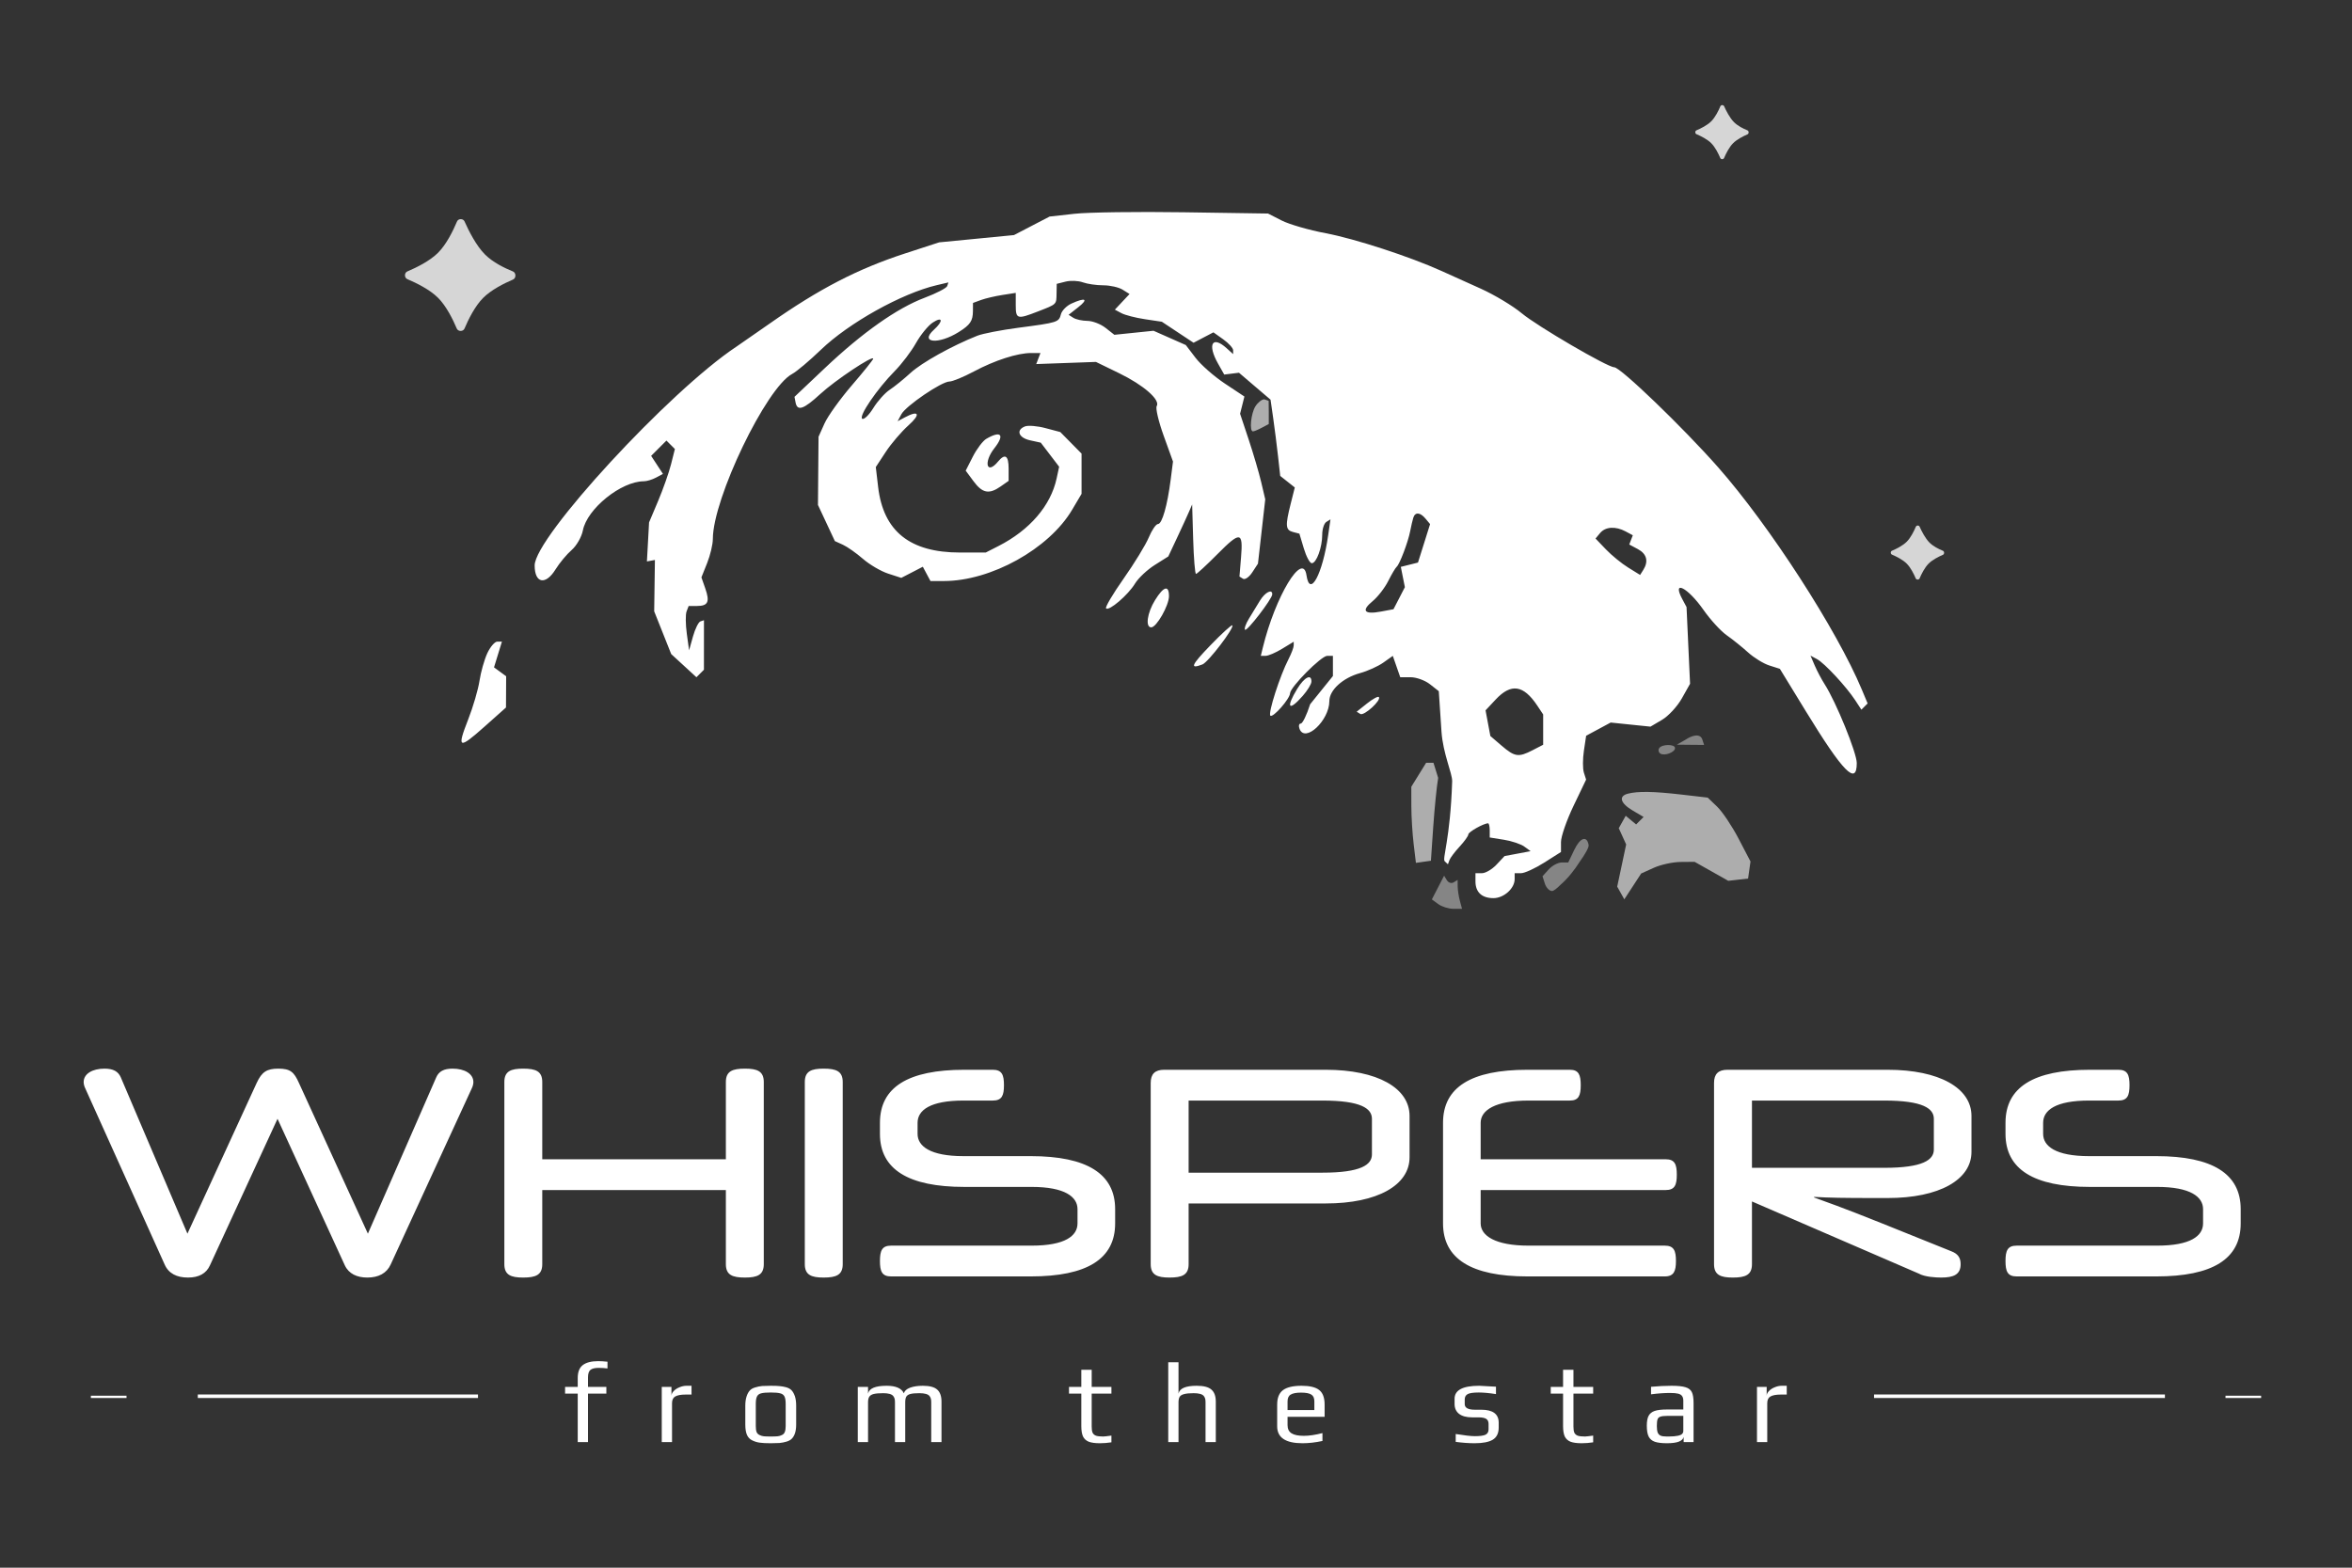 <svg width="240" height="160" viewBox="0 0 240 160" fill="none" xmlns="http://www.w3.org/2000/svg">
<rect x="0" y="0" width="240" height="160" fill="#333333" stroke="none"/>
<g clip-path="url(#clip0_5502_28969)">
<g clip-path="url(#clip1_5502_28969)">
<path d="M28.319 114.186L21.424 129.138C21.046 129.982 20.29 130.389 19.184 130.389C18.049 130.389 17.206 129.982 16.799 129.051L8.711 111.102C8.595 110.869 8.537 110.636 8.537 110.433C8.537 109.589 9.439 109.066 10.66 109.066C11.562 109.066 12.057 109.356 12.319 109.938L19.126 125.909L26.195 110.52C26.719 109.386 27.242 109.066 28.406 109.066C29.628 109.066 30.006 109.415 30.5 110.52L37.54 125.909L44.522 109.938C44.784 109.356 45.279 109.066 46.18 109.066C47.402 109.066 48.304 109.589 48.304 110.433C48.304 110.636 48.246 110.869 48.13 111.102L39.868 129.051C39.46 129.953 38.617 130.389 37.482 130.389C36.435 130.389 35.591 130.011 35.184 129.138L28.319 114.186ZM55.333 110.433V118.316H74.068V110.433C74.068 109.327 74.737 109.066 76.017 109.066C77.268 109.066 77.937 109.327 77.937 110.433V129.022C77.937 130.127 77.268 130.389 76.017 130.389C74.737 130.389 74.068 130.127 74.068 129.022V121.458H55.333V129.022C55.333 130.127 54.664 130.389 53.384 130.389C52.133 130.389 51.464 130.127 51.464 129.022V110.433C51.464 109.327 52.133 109.066 53.384 109.066C54.664 109.066 55.333 109.327 55.333 110.433ZM85.992 110.433V129.022C85.992 130.127 85.323 130.389 84.043 130.389C82.792 130.389 82.123 130.127 82.123 129.022V110.433C82.123 109.327 82.792 109.066 84.043 109.066C85.323 109.066 85.992 109.327 85.992 110.433ZM105.267 121.138H98.401C92.67 121.138 89.79 119.335 89.79 115.727V114.593C89.79 110.956 92.67 109.182 98.401 109.182H101.31C102.241 109.182 102.445 109.706 102.445 110.753C102.445 111.8 102.241 112.324 101.31 112.324H98.314C94.91 112.324 93.63 113.313 93.63 114.593V115.727C93.63 116.978 94.91 117.996 98.314 117.996H105.179C110.91 117.996 113.79 119.8 113.79 123.407V124.862C113.79 128.498 110.91 130.273 105.179 130.273H90.925C89.994 130.273 89.79 129.749 89.79 128.702C89.79 127.655 89.994 127.131 90.925 127.131H105.267C108.67 127.131 109.95 126.142 109.95 124.862V123.407C109.95 122.156 108.67 121.138 105.267 121.138ZM117.419 110.52C117.419 109.618 117.855 109.182 118.786 109.182H135.28C140.546 109.182 143.833 111.044 143.833 113.895V118.113C143.833 120.964 140.546 122.826 135.28 122.826H121.288V129.022C121.288 130.127 120.619 130.389 119.339 130.389C118.088 130.389 117.419 130.127 117.419 129.022V110.52ZM134.931 112.324H121.288V119.684H134.931C138.888 119.684 139.993 118.869 139.993 117.822V114.186C139.993 113.138 138.888 112.324 134.931 112.324ZM169.968 121.458H151.088V124.862C151.088 126.113 152.571 127.131 155.975 127.131H169.88C170.811 127.131 171.015 127.655 171.015 128.702C171.015 129.72 170.811 130.273 169.88 130.273H155.859C150.128 130.273 147.248 128.469 147.248 124.862V114.593C147.248 110.956 150.128 109.182 155.859 109.182H160.193C161.095 109.182 161.299 109.706 161.299 110.753C161.299 111.8 161.095 112.324 160.193 112.324H155.975C152.571 112.324 151.088 113.313 151.088 114.593V118.316H169.968C170.899 118.316 171.102 118.84 171.102 119.887C171.102 120.935 170.899 121.458 169.968 121.458ZM174.902 110.52C174.902 109.618 175.338 109.182 176.269 109.182H192.618C197.883 109.182 201.171 111.044 201.171 113.895V117.56C201.171 120.411 197.883 122.273 192.618 122.273H191.454C188.022 122.273 186.625 122.244 185.112 122.156V122.215C186.363 122.68 187.702 123.116 192.123 124.891L199.134 127.713C199.803 127.975 200.065 128.382 200.065 129.022C200.065 130.069 199.367 130.389 198.087 130.389C197.534 130.389 196.4 130.331 195.789 129.982L178.771 122.622V129.022C178.771 130.127 178.102 130.389 176.822 130.389C175.571 130.389 174.902 130.127 174.902 129.022V110.52ZM192.269 112.324H178.771V119.189H192.269C196.225 119.189 197.331 118.375 197.331 117.327V114.186C197.331 113.138 196.225 112.324 192.269 112.324ZM220.119 121.138H213.254C207.523 121.138 204.643 119.335 204.643 115.727V114.593C204.643 110.956 207.523 109.182 213.254 109.182H216.163C217.094 109.182 217.297 109.706 217.297 110.753C217.297 111.8 217.094 112.324 216.163 112.324H213.166C209.763 112.324 208.483 113.313 208.483 114.593V115.727C208.483 116.978 209.763 117.996 213.166 117.996H220.032C225.763 117.996 228.643 119.8 228.643 123.407V124.862C228.643 128.498 225.763 130.273 220.032 130.273H205.777C204.846 130.273 204.643 129.749 204.643 128.702C204.643 127.655 204.846 127.131 205.777 127.131H220.119C223.523 127.131 224.803 126.142 224.803 124.862V123.407C224.803 122.156 223.523 121.138 220.119 121.138Z" fill="white"/>
<line x1="9.273" y1="142.565" x2="12.91" y2="142.565" stroke="white" stroke-width="0.235"/>
<line x1="20.184" y1="142.502" x2="48.775" y2="142.502" stroke="white" stroke-width="0.36"/>
<path d="M58.952 142.236H57.661V141.55H58.952V140.642C58.952 140.029 59.123 139.591 59.464 139.327C59.813 139.056 60.341 138.92 61.047 138.92C61.311 138.92 61.625 138.94 61.989 138.978V139.665C61.695 139.626 61.392 139.607 61.082 139.607C60.694 139.607 60.415 139.676 60.244 139.816C60.081 139.956 60 140.208 60 140.572V141.55H61.873V142.236H60V147.182H58.952V142.236ZM67.527 141.55H68.516V142.469C68.516 142.291 68.594 142.124 68.749 141.969C68.904 141.806 69.102 141.678 69.342 141.585C69.583 141.484 69.819 141.434 70.052 141.434H70.564V142.33H69.982C69.486 142.33 69.125 142.396 68.9 142.527C68.683 142.652 68.574 142.88 68.574 143.214V147.182H67.527V141.55ZM78.647 147.298C78.15 147.298 77.778 147.279 77.529 147.24C77.281 147.209 77.033 147.135 76.785 147.019C76.529 146.903 76.343 146.716 76.226 146.46C76.11 146.197 76.052 145.844 76.052 145.402V143.447C76.052 143.098 76.094 142.791 76.18 142.527C76.265 142.264 76.377 142.058 76.517 141.911C76.633 141.779 76.808 141.678 77.041 141.608C77.281 141.531 77.525 141.48 77.774 141.457C78.053 141.441 78.344 141.434 78.647 141.434C79.05 141.434 79.352 141.445 79.554 141.468C79.764 141.484 79.985 141.523 80.217 141.585C80.458 141.655 80.644 141.759 80.776 141.899C80.908 142.039 81.02 142.24 81.113 142.504C81.199 142.776 81.241 143.09 81.241 143.447V145.402C81.241 146.061 81.09 146.542 80.788 146.844C80.663 146.969 80.485 147.066 80.252 147.135C80.02 147.205 79.779 147.252 79.531 147.275C79.236 147.291 78.941 147.298 78.647 147.298ZM78.647 146.612C78.972 146.612 79.209 146.604 79.356 146.588C79.504 146.573 79.647 146.53 79.787 146.46C79.927 146.398 80.023 146.298 80.078 146.158C80.14 146.011 80.171 145.809 80.171 145.553V143.272C80.171 142.923 80.128 142.671 80.043 142.516C79.957 142.353 79.81 142.248 79.601 142.202C79.399 142.147 79.081 142.12 78.647 142.12C78.212 142.12 77.89 142.147 77.681 142.202C77.479 142.248 77.335 142.353 77.25 142.516C77.165 142.671 77.122 142.923 77.122 143.272V145.553C77.122 145.809 77.149 146.011 77.204 146.158C77.266 146.298 77.367 146.398 77.506 146.46C77.646 146.53 77.789 146.573 77.937 146.588C78.084 146.604 78.321 146.612 78.647 146.612ZM87.529 141.55H88.576V142.236C88.685 141.701 89.317 141.434 90.473 141.434C91.412 141.434 91.998 141.69 92.23 142.202C92.3 141.953 92.51 141.763 92.859 141.631C93.216 141.5 93.65 141.434 94.162 141.434C94.86 141.434 95.353 141.565 95.64 141.829C95.927 142.085 96.07 142.492 96.07 143.051V147.182H95.023V143.121C95.023 142.973 95.011 142.853 94.988 142.76C94.965 142.667 94.918 142.574 94.849 142.481C94.693 142.287 94.348 142.19 93.813 142.19C93.402 142.19 93.095 142.217 92.894 142.271C92.692 142.326 92.552 142.419 92.475 142.551C92.405 142.683 92.37 142.873 92.37 143.121V147.182H91.323V143.121C91.323 142.973 91.311 142.853 91.288 142.76C91.264 142.667 91.218 142.574 91.148 142.481C90.993 142.287 90.652 142.19 90.124 142.19C89.698 142.19 89.376 142.217 89.158 142.271C88.941 142.326 88.79 142.419 88.704 142.551C88.619 142.675 88.576 142.865 88.576 143.121V147.182H87.529V141.55ZM112.235 147.298C111.754 147.298 111.377 147.248 111.106 147.147C110.834 147.038 110.637 146.86 110.512 146.612C110.396 146.356 110.338 145.999 110.338 145.541V142.236H109.081V141.55H110.338V139.804H111.397V141.55H113.41V142.236H111.397V145.599C111.397 145.879 111.428 146.088 111.49 146.228C111.56 146.367 111.676 146.468 111.839 146.53C112.01 146.585 112.254 146.612 112.572 146.612C112.673 146.612 112.952 146.581 113.41 146.519V147.205C113.014 147.267 112.622 147.298 112.235 147.298ZM119.209 139.036H120.256V142.236C120.365 141.701 120.981 141.434 122.106 141.434C122.828 141.434 123.332 141.565 123.619 141.829C123.914 142.085 124.061 142.492 124.061 143.051V147.182H123.014V143.121C123.014 142.973 123.002 142.853 122.979 142.76C122.956 142.667 122.909 142.574 122.839 142.481C122.684 142.287 122.339 142.19 121.804 142.19C121.377 142.19 121.051 142.221 120.826 142.283C120.609 142.337 120.458 142.43 120.372 142.562C120.295 142.694 120.256 142.88 120.256 143.121V147.182H119.209V139.036ZM132.908 147.298C131.185 147.298 130.324 146.724 130.324 145.576V143.354C130.324 142.671 130.518 142.182 130.906 141.887C131.302 141.585 131.938 141.434 132.815 141.434C133.645 141.434 134.242 141.577 134.607 141.864C134.979 142.151 135.165 142.648 135.165 143.354V144.599H131.383V145.448C131.383 145.836 131.519 146.115 131.791 146.286C132.062 146.457 132.481 146.542 133.047 146.542C133.583 146.542 134.215 146.449 134.944 146.263V147.066C134.23 147.221 133.551 147.298 132.908 147.298ZM134.118 143.912V143.028C134.118 142.686 134.013 142.454 133.804 142.33C133.602 142.198 133.253 142.132 132.756 142.132C132.275 142.132 131.926 142.198 131.709 142.33C131.492 142.454 131.383 142.686 131.383 143.028V143.912H134.118ZM150.474 147.298C149.877 147.298 149.233 147.252 148.542 147.159V146.356C149.45 146.503 150.102 146.577 150.497 146.577C150.994 146.577 151.351 146.53 151.568 146.437C151.785 146.336 151.894 146.154 151.894 145.89V145.32C151.894 145.08 151.812 144.909 151.649 144.808C151.486 144.707 151.223 144.657 150.858 144.657H150.218C149.636 144.657 149.19 144.537 148.88 144.296C148.577 144.056 148.426 143.718 148.426 143.284V142.76C148.426 141.876 149.264 141.434 150.94 141.434C151.064 141.434 151.634 141.465 152.65 141.527V142.283C151.96 142.174 151.374 142.12 150.893 142.12C150.342 142.12 149.966 142.174 149.764 142.283C149.563 142.392 149.462 142.574 149.462 142.83V143.307C149.462 143.687 149.807 143.877 150.497 143.877H151.149C152.336 143.877 152.929 144.319 152.929 145.204V145.692C152.929 146.274 152.728 146.689 152.324 146.938C151.921 147.178 151.304 147.298 150.474 147.298ZM161.394 147.298C160.913 147.298 160.536 147.248 160.265 147.147C159.993 147.038 159.796 146.86 159.671 146.612C159.555 146.356 159.497 145.999 159.497 145.541V142.236H158.24V141.55H159.497V139.804H160.556V141.55H162.569V142.236H160.556V145.599C160.556 145.879 160.587 146.088 160.649 146.228C160.719 146.367 160.835 146.468 160.998 146.53C161.169 146.585 161.413 146.612 161.731 146.612C161.832 146.612 162.111 146.581 162.569 146.519V147.205C162.173 147.267 161.782 147.298 161.394 147.298ZM170.102 147.298C169.566 147.298 169.151 147.248 168.857 147.147C168.57 147.046 168.36 146.868 168.228 146.612C168.104 146.356 168.042 145.987 168.042 145.506C168.042 145.08 168.1 144.75 168.217 144.517C168.341 144.277 168.546 144.106 168.833 144.005C169.128 143.904 169.543 143.854 170.078 143.854H171.766V142.958C171.766 142.748 171.723 142.589 171.638 142.481C171.56 142.364 171.424 142.283 171.23 142.236C171.044 142.19 170.769 142.167 170.404 142.167C169.822 142.167 169.179 142.213 168.473 142.306V141.538C169.241 141.468 169.935 141.434 170.555 141.434C171.207 141.434 171.688 141.484 171.998 141.585C172.309 141.678 172.522 141.845 172.638 142.085C172.755 142.326 172.813 142.698 172.813 143.202V147.182H171.801V146.647C171.715 147.081 171.149 147.298 170.102 147.298ZM170.276 146.612C170.656 146.612 170.978 146.585 171.242 146.53C171.591 146.46 171.766 146.298 171.766 146.042V144.506H170.148C169.815 144.506 169.574 144.533 169.427 144.587C169.279 144.634 169.182 144.727 169.136 144.866C169.089 145.006 169.066 145.231 169.066 145.541C169.066 145.82 169.093 146.038 169.147 146.193C169.202 146.34 169.299 146.449 169.438 146.519C169.578 146.581 169.787 146.612 170.067 146.612H170.276ZM179.284 141.55H180.273V142.469C180.273 142.291 180.35 142.124 180.506 141.969C180.661 141.806 180.859 141.678 181.099 141.585C181.34 141.484 181.576 141.434 181.809 141.434H182.321V142.33H181.739C181.243 142.33 180.882 142.396 180.657 142.527C180.44 142.652 180.331 142.88 180.331 143.214V147.182H179.284V141.55Z" fill="white"/>
<line x1="191.229" y1="142.502" x2="220.91" y2="142.502" stroke="white" stroke-width="0.36"/>
<line x1="227.092" y1="142.565" x2="230.728" y2="142.565" stroke="white" stroke-width="0.235"/>
<path d="M160.023 88.028L160.633 86.749C161.237 85.482 161.924 85.245 162.105 86.24C162.149 86.483 161.749 87.175 161.192 87.956C160.691 88.746 160.033 89.606 159.256 90.284C158.861 90.68 158.534 90.938 158.37 90.938C158.1 90.938 157.771 90.599 157.639 90.184L157.4 89.431L158.035 88.73C158.384 88.344 158.974 88.028 159.346 88.028H160.023Z" fill="white" fill-opacity="0.4"/>
<path fill-rule="evenodd" clip-rule="evenodd" d="M109.648 21.818L107.103 22.101L105.284 23.047L103.466 23.992L99.648 24.364L95.83 24.735L92.375 25.86C87.527 27.439 83.601 29.47 78.557 33.01C77.057 34.063 75.517 35.132 75.135 35.386C68.321 39.905 54.557 54.836 54.557 57.708C54.557 59.546 55.67 59.759 56.686 58.115C57.089 57.462 57.83 56.571 58.332 56.135C58.834 55.698 59.348 54.8 59.476 54.139C59.903 51.925 63.382 49.119 65.702 49.119C65.999 49.119 66.558 48.95 66.945 48.743L67.648 48.367L67.046 47.447L66.443 46.527L67.223 45.746L68.004 44.966L68.435 45.397L68.866 45.828L68.474 47.383C68.258 48.238 67.665 49.923 67.156 51.128L66.231 53.318L66.122 55.31L66.012 57.301L66.42 57.226L66.828 57.15L66.791 59.771L66.754 62.392L67.623 64.574L68.491 66.756L69.778 67.938L71.065 69.121L71.447 68.738L71.83 68.355L71.831 65.828L71.833 63.3L71.471 63.421C71.272 63.487 70.931 64.179 70.712 64.958L70.315 66.374L70.081 64.665C69.952 63.724 69.942 62.705 70.059 62.401L70.271 61.847H71.12C72.249 61.847 72.447 61.432 71.97 60.065L71.573 58.927L72.156 57.47C72.477 56.669 72.739 55.56 72.739 55.007C72.739 50.895 78.185 39.565 80.834 38.165C81.282 37.928 82.597 36.821 83.757 35.704C86.601 32.963 92.003 29.948 95.576 29.107L96.777 28.824L96.653 29.197C96.584 29.402 95.552 29.937 94.359 30.386C91.541 31.445 88.001 33.942 84.156 37.581L81.07 40.502L81.182 41.083C81.359 42 82.004 41.777 83.705 40.21C85.223 38.812 89.103 36.223 89.103 36.609C89.103 36.711 88.122 37.935 86.923 39.328C85.724 40.721 84.469 42.471 84.134 43.218L83.525 44.574L83.495 48.056L83.466 51.539L84.329 53.382L85.191 55.225L86.011 55.598C86.462 55.804 87.383 56.452 88.058 57.039C88.733 57.626 89.888 58.303 90.626 58.543L91.967 58.979L93.066 58.411L94.166 57.842L94.556 58.572L94.946 59.301H96.312C101.125 59.301 107.037 56.018 109.397 52.034L110.363 50.402V48.349V46.296L109.278 45.195L108.194 44.095L106.687 43.695C105.858 43.474 104.918 43.395 104.596 43.518C103.643 43.884 103.929 44.68 105.107 44.939L106.202 45.179L107.139 46.407L108.076 47.636L107.818 48.832C107.218 51.611 105.072 54.105 101.878 55.733L100.585 56.392H97.959C92.847 56.392 90.136 54.22 89.605 49.698L89.367 47.669L90.383 46.122C90.942 45.27 91.987 44.049 92.706 43.407C93.984 42.265 93.775 41.825 92.324 42.602L91.593 42.992L91.975 42.279C92.433 41.423 96.084 38.938 96.883 38.938C97.195 38.938 98.313 38.478 99.367 37.917C101.528 36.767 103.819 36.029 105.224 36.029H106.171L105.954 36.593L105.738 37.157L108.784 37.047L111.83 36.938L114.194 38.088C116.708 39.312 118.424 40.816 118.031 41.451C117.9 41.664 118.22 43.023 118.743 44.472L119.693 47.106L119.46 48.931C119.119 51.599 118.581 53.483 118.161 53.483C117.959 53.483 117.537 54.097 117.225 54.847C116.912 55.597 115.757 57.488 114.658 59.049C113.559 60.611 112.751 61.98 112.863 62.092C113.165 62.394 115.111 60.726 115.818 59.56C116.156 59.003 117.058 58.152 117.823 57.669L119.214 56.791L120.119 54.864C120.617 53.805 121.164 52.61 121.336 52.21L121.648 51.483L121.752 55.029C121.81 56.979 121.939 58.574 122.041 58.574C122.142 58.574 123.124 57.668 124.223 56.56C126.564 54.2 126.857 54.238 126.638 56.875L126.475 58.844L126.84 59.069C127.041 59.194 127.466 58.897 127.784 58.411L128.363 57.527L128.735 54.245L129.107 50.963L128.697 49.223C128.472 48.266 127.894 46.3 127.414 44.855L126.539 42.227L126.76 41.349L126.98 40.47L124.983 39.145C123.885 38.416 122.539 37.234 121.993 36.517L121 35.215L119.353 34.486L117.706 33.758L115.709 33.964L113.711 34.17L112.812 33.463C112.318 33.074 111.486 32.753 110.963 32.75C110.44 32.747 109.794 32.606 109.527 32.437L109.041 32.13L110.03 31.352C111.102 30.509 110.764 30.33 109.332 30.982C108.84 31.206 108.357 31.697 108.259 32.071C108.044 32.891 107.948 32.921 103.912 33.451C102.158 33.682 100.276 34.047 99.731 34.263C97.146 35.289 94.064 37.004 92.916 38.056C92.219 38.695 91.257 39.474 90.78 39.786C90.303 40.099 89.552 40.937 89.113 41.648C88.673 42.36 88.165 42.851 87.984 42.739C87.59 42.495 89.497 39.698 91.308 37.863C92.02 37.141 92.993 35.858 93.467 35.013C93.943 34.168 94.709 33.229 95.171 32.926C96.198 32.253 96.283 32.761 95.293 33.657C93.802 35.007 95.763 35.186 97.83 33.889C99.006 33.151 99.272 32.757 99.279 31.747L99.284 30.919L100.103 30.618C100.553 30.453 101.535 30.222 102.284 30.105L103.648 29.892V31.142C103.648 32.572 103.792 32.614 105.914 31.787C107.863 31.029 107.793 31.096 107.813 29.941L107.83 28.97L108.739 28.741C109.239 28.615 110.027 28.648 110.49 28.815C110.953 28.983 111.896 29.119 112.586 29.119C113.275 29.119 114.159 29.319 114.55 29.563L115.261 30.007L114.511 30.805L113.762 31.603L114.432 31.962C114.801 32.159 115.88 32.437 116.83 32.579L118.557 32.838L120.174 33.91L121.792 34.981L122.805 34.45L123.819 33.919L124.824 34.635C125.378 35.029 125.83 35.529 125.83 35.746V36.141L125.165 35.539C123.7 34.214 123.179 35.138 124.284 37.099L124.921 38.228L125.674 38.135L126.426 38.041L128.037 39.417L129.648 40.792L129.919 42.683C130.068 43.723 130.29 45.474 130.413 46.574L130.635 48.574L131.379 49.163L132.122 49.751L131.703 51.415C131.137 53.662 131.173 54.096 131.938 54.297L132.592 54.467L133.044 55.975C133.292 56.804 133.656 57.483 133.854 57.483C134.331 57.483 134.921 55.873 134.921 54.572C134.921 53.996 135.11 53.409 135.342 53.266L135.763 53.006L135.531 54.608C134.952 58.626 133.656 61.031 133.316 58.718C132.946 56.197 130.125 60.875 128.853 66.119L128.654 66.938L129.151 66.936C129.424 66.935 130.18 66.611 130.83 66.214L132.012 65.494V65.87C132.012 66.077 131.774 66.706 131.484 67.268C130.607 68.962 129.377 72.788 129.628 73.038C129.886 73.296 131.612 71.338 131.639 70.756C131.669 70.115 134.82 66.938 135.427 66.938H136.012V67.967V68.996L133.686 71.878C133.345 72.961 132.915 73.847 132.732 73.847C132.548 73.847 132.492 74.092 132.607 74.392C133.168 75.852 135.648 73.534 135.648 71.551C135.648 70.432 137.018 69.184 138.779 68.699C139.557 68.485 140.628 68.001 141.158 67.624L142.123 66.939L142.503 68.029L142.883 69.119H143.944C144.527 69.119 145.412 69.44 145.911 69.832L146.816 70.544L147.089 74.65C147.238 76.908 148.206 78.945 148.18 79.745C147.987 85.704 147.142 87.642 147.425 87.907L147.748 88.21L147.899 87.788C147.983 87.555 148.451 86.933 148.94 86.405C149.43 85.878 149.83 85.317 149.83 85.159C149.83 84.909 151.4 84.028 151.847 84.028C151.938 84.028 152.012 84.354 152.012 84.751V85.474L153.459 85.706C154.255 85.833 155.193 86.147 155.545 86.405L156.184 86.872L154.856 87.122L153.528 87.371L152.706 88.245C152.255 88.726 151.586 89.119 151.221 89.119H150.557V89.956C150.557 91.058 151.208 91.665 152.392 91.665C153.451 91.665 154.557 90.675 154.557 89.727V89.119H155.213C155.574 89.119 156.638 88.632 157.577 88.037L159.284 86.954V85.935C159.284 85.375 159.861 83.714 160.566 82.242L161.848 79.568L161.621 78.853C161.496 78.46 161.497 77.453 161.623 76.615L161.851 75.091L163.103 74.417L164.355 73.743L166.386 73.953L168.416 74.162L169.598 73.464C170.249 73.081 171.158 72.096 171.618 71.277L172.455 69.787L172.275 65.872L172.096 61.956L171.661 61.143C170.573 59.111 172.22 59.954 173.83 62.253C174.53 63.252 175.594 64.414 176.194 64.834C176.794 65.255 177.775 66.043 178.375 66.587C178.975 67.131 179.951 67.73 180.543 67.919L181.62 68.262L184.274 72.599C188.072 78.808 189.466 80.226 189.466 77.877C189.466 76.838 187.35 71.64 186.197 69.847C185.876 69.347 185.417 68.482 185.178 67.926L184.744 66.915L185.409 67.271C186.175 67.68 188.388 70.064 189.311 71.472L189.938 72.43L190.256 72.111L190.574 71.794L189.983 70.381C187.432 64.275 180.539 53.611 175.311 47.682C171.731 43.622 165.354 37.483 164.717 37.483C164.039 37.483 156.867 33.296 155.281 31.974C154.379 31.223 152.498 30.092 151.099 29.461C149.701 28.831 147.879 28.009 147.05 27.635C143.832 26.182 138.236 24.36 135.284 23.805C133.584 23.485 131.563 22.902 130.793 22.509L129.392 21.794L120.793 21.665C116.063 21.594 111.048 21.663 109.648 21.818ZM100.646 44.786C100.294 44.991 99.677 45.806 99.273 46.596L98.54 48.034L99.344 49.122C100.247 50.344 100.93 50.472 102.112 49.644L102.921 49.078V47.826C102.921 46.482 102.555 46.245 101.83 47.119C100.683 48.502 100.334 47.187 101.466 45.747C102.55 44.369 102.155 43.907 100.646 44.786ZM144.212 52.847C144.134 53.097 143.992 53.71 143.896 54.21C143.682 55.325 142.82 57.599 142.517 57.847C142.395 57.947 142.007 58.601 141.655 59.301C141.304 60.001 140.585 60.927 140.059 61.359C138.878 62.33 139.203 62.738 140.903 62.419L142.192 62.178L142.774 61.053L143.355 59.928L143.148 58.892L142.941 57.855L143.816 57.636L144.692 57.416L145.31 55.454L145.927 53.492L145.47 52.942C144.915 52.274 144.401 52.235 144.212 52.847ZM163.274 54.405L162.81 54.964L163.866 56.067C164.446 56.674 165.469 57.51 166.14 57.925L167.358 58.679L167.679 58.172C168.237 57.291 168.041 56.531 167.132 56.044L166.252 55.573L166.432 55.101L166.614 54.63L165.882 54.238C164.85 53.686 163.816 53.752 163.274 54.405ZM117.86 61.253C117.059 62.548 116.852 64.028 117.472 64.028C118.012 64.028 119.282 61.799 119.283 60.847C119.285 59.678 118.736 59.835 117.86 61.253ZM128.566 61.301C128.261 61.801 127.753 62.634 127.437 63.151C127.121 63.668 126.945 64.174 127.046 64.275C127.24 64.469 129.806 61.131 129.821 60.665C129.841 60.063 129.087 60.446 128.566 61.301ZM123.515 65.858C121.54 67.903 121.365 68.323 122.701 67.811C123.29 67.585 125.982 64.059 125.745 63.823C125.671 63.748 124.667 64.665 123.515 65.858ZM49.727 66.665C49.425 67.315 49.066 68.583 48.928 69.483C48.791 70.383 48.271 72.158 47.774 73.427C46.601 76.421 46.802 76.51 49.439 74.162L51.631 72.21L51.64 70.614L51.648 69.018L51.029 68.565L50.41 68.112L50.813 66.798L51.217 65.483H50.746C50.488 65.483 50.029 66.015 49.727 66.665ZM132.371 70.301C131.182 72.252 131.492 72.659 132.927 71.028C133.411 70.479 133.812 69.824 133.818 69.574C133.84 68.736 133.099 69.108 132.371 70.301ZM152.618 71.397L151.587 72.498L151.832 73.809L152.078 75.119L153.227 76.105C154.569 77.256 154.95 77.311 156.394 76.564L157.466 76.01V74.464V72.918L156.868 72.019C155.455 69.898 154.194 69.713 152.618 71.397ZM139.483 71.804L138.436 72.638L138.808 72.867C139.187 73.102 140.999 71.441 140.696 71.137C140.604 71.045 140.058 71.345 139.483 71.804Z" fill="white"/>
<path d="M166.591 82.717C165.34 81.978 165.135 81.259 166.103 81.006C167.124 80.74 168.735 80.766 171.588 81.096L174.255 81.405L175.225 82.337C175.758 82.85 176.74 84.317 177.408 85.597L178.622 87.924L178.499 88.794L178.376 89.665L177.365 89.781L176.355 89.897L174.638 88.928L172.921 87.959L171.484 87.972C170.693 87.979 169.465 88.247 168.756 88.568L167.467 89.15L166.606 90.468L165.745 91.785L165.383 91.138L165.021 90.492L165.478 88.338L165.935 86.184L165.558 85.356L165.18 84.527L165.535 83.894L165.889 83.261L166.421 83.702L166.952 84.143L167.333 83.762L167.714 83.381L166.591 82.717Z" fill="white" fill-opacity="0.6"/>
<path d="M127.853 44.028C127.47 44.028 127.645 42.204 128.099 41.478C128.347 41.081 128.756 40.756 129.008 40.756L129.453 40.909L129.466 42.016V43.276L128.762 43.652C128.375 43.859 127.966 44.028 127.853 44.028Z" fill="white" fill-opacity="0.6"/>
<path d="M144.012 80.296L144.769 79.071L145.526 77.847H146.271L146.751 79.392C146.605 80.242 146.379 82.492 146.248 84.392L146.012 87.847L145.246 87.956L144.481 88.065L144.25 86.138C144.122 85.078 144.016 83.329 144.015 82.253L144.012 80.296Z" fill="white" fill-opacity="0.6"/>
<path d="M171.102 76.002L172.011 75.484C172.506 75.144 173.544 74.692 173.746 75.597L173.89 76.028L172.496 76.016L171.102 76.002Z" fill="white" fill-opacity="0.4"/>
<path d="M169.427 76.913C169.242 76.799 169.184 76.553 169.3 76.367C169.567 75.934 170.92 75.923 170.92 76.353C170.92 76.78 169.857 77.179 169.427 76.913Z" fill="white" fill-opacity="0.4"/>
<path d="M146.107 91.794L146.733 90.585L147.357 89.377L147.643 89.84C147.801 90.095 148.112 90.191 148.334 90.053L148.738 89.804L148.743 90.461C148.746 90.823 148.847 91.487 148.967 91.937L149.187 92.756H148.305C147.82 92.756 147.127 92.539 146.765 92.275L146.107 91.794Z" fill="white" fill-opacity="0.4"/>
<path d="M46.632 22.607C46.765 22.29 47.261 22.283 47.401 22.597C47.837 23.578 48.596 25.08 49.49 25.974C50.294 26.778 51.473 27.355 52.338 27.702C52.671 27.836 52.681 28.387 52.351 28.529C51.422 28.928 50.12 29.583 49.306 30.398C48.464 31.239 47.793 32.6 47.398 33.534C47.261 33.856 46.747 33.856 46.61 33.534C46.215 32.6 45.544 31.239 44.702 30.398C43.861 29.556 42.5 28.886 41.566 28.49C41.244 28.353 41.244 27.839 41.566 27.702C42.5 27.307 43.861 26.636 44.702 25.794C45.559 24.937 46.239 23.542 46.632 22.607Z" fill="white" fill-opacity="0.8"/>
<path d="M175.546 10.849C175.613 10.69 175.861 10.687 175.931 10.844C176.144 11.32 176.509 12.039 176.939 12.468C177.323 12.853 177.885 13.131 178.303 13.3C178.47 13.367 178.476 13.643 178.311 13.714C177.861 13.909 177.24 14.224 176.849 14.614C176.445 15.018 176.123 15.668 175.93 16.121C175.861 16.282 175.604 16.282 175.535 16.121C175.342 15.668 175.019 15.018 174.616 14.614C174.212 14.211 173.562 13.888 173.109 13.695C172.948 13.627 172.948 13.369 173.109 13.3C173.562 13.108 174.212 12.785 174.616 12.381C175.027 11.97 175.355 11.302 175.546 10.849Z" fill="white" fill-opacity="0.8"/>
<path d="M195.493 53.758C195.56 53.599 195.808 53.596 195.879 53.753C196.091 54.229 196.457 54.948 196.886 55.377C197.271 55.762 197.833 56.04 198.251 56.209C198.417 56.276 198.423 56.552 198.258 56.624C197.808 56.818 197.187 57.133 196.796 57.524C196.393 57.927 196.07 58.578 195.877 59.03C195.809 59.191 195.551 59.191 195.482 59.03C195.29 58.578 194.967 57.927 194.563 57.524C194.159 57.12 193.509 56.797 193.056 56.604C192.895 56.536 192.895 56.278 193.056 56.209C193.509 56.017 194.159 55.694 194.563 55.29C194.974 54.879 195.302 54.211 195.493 53.758Z" fill="white" fill-opacity="0.8"/>
</g>
</g>
<defs>
<clipPath id="clip0_5502_28969">
<rect width="240" height="160" fill="white"/>
</clipPath>
<clipPath id="clip1_5502_28969">
<rect width="240" height="160" fill="white"/>
</clipPath>
</defs>
</svg>
